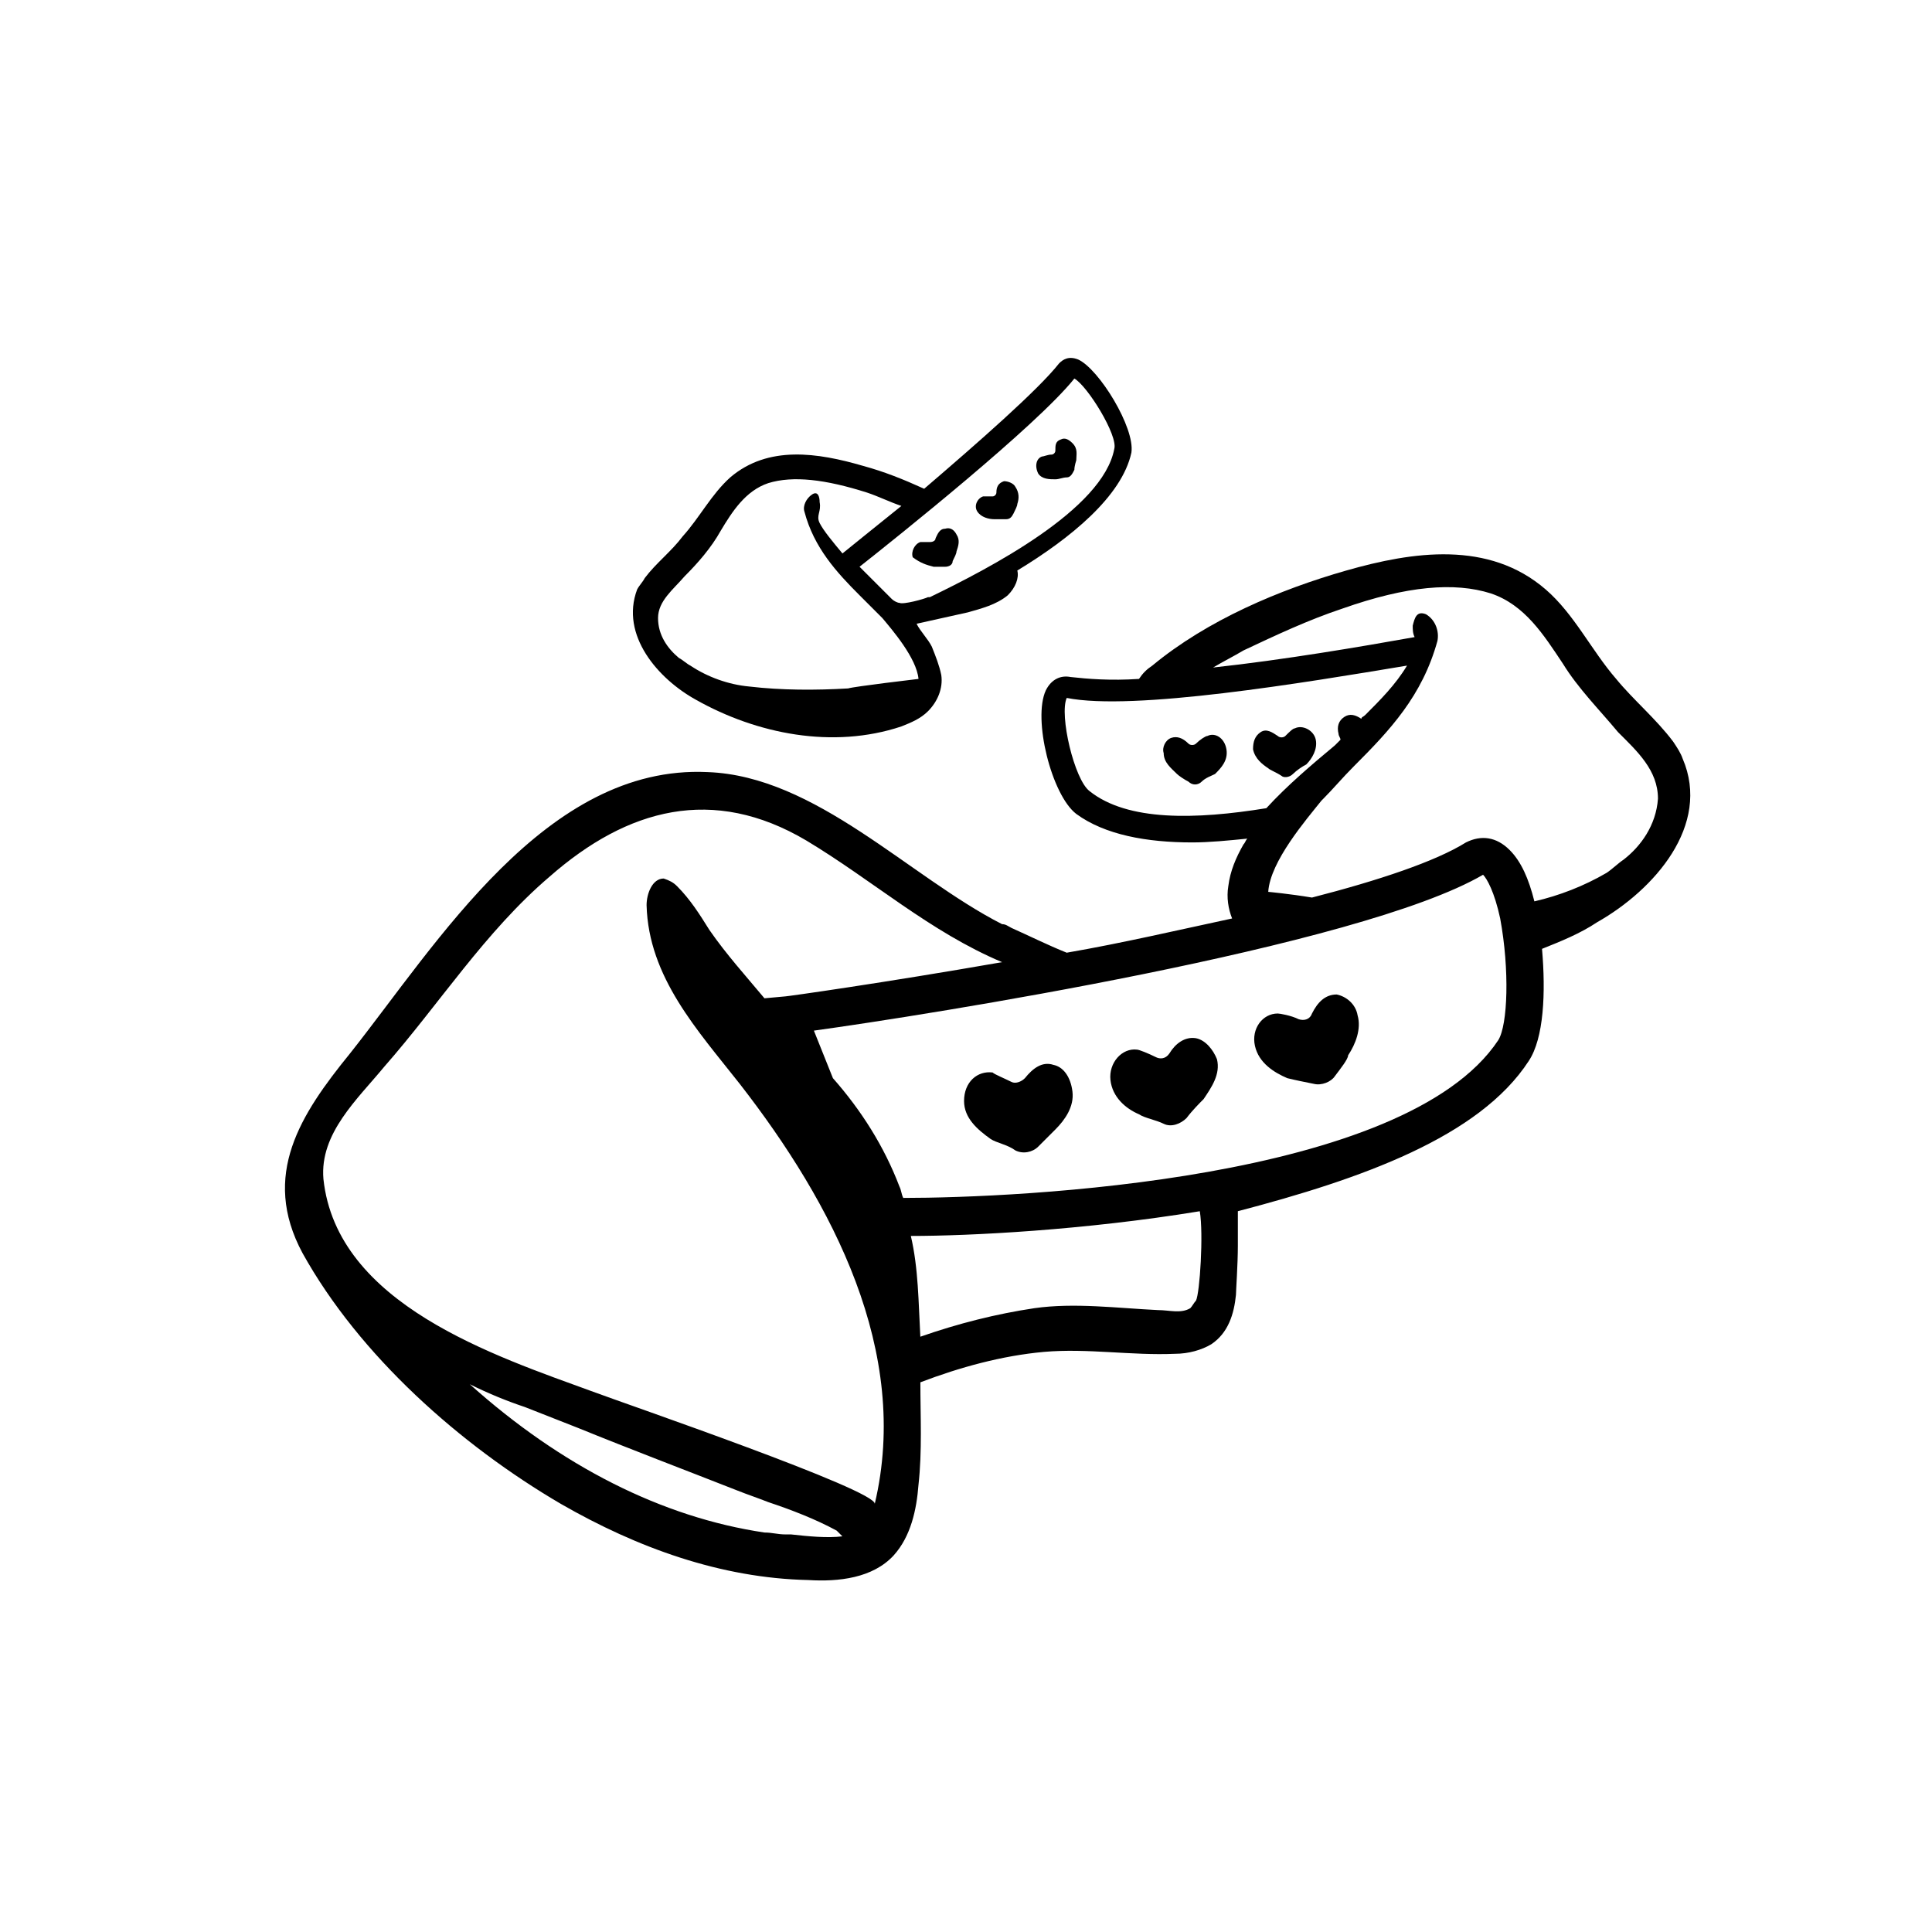 <?xml version="1.0" encoding="UTF-8"?>
<!-- Uploaded to: ICON Repo, www.svgrepo.com, Generator: ICON Repo Mixer Tools -->
<svg fill="#000000" width="800px" height="800px" version="1.1" viewBox="144 144 512 512" xmlns="http://www.w3.org/2000/svg">
 <g>
  <path d="m423.17 426.2c-3.023-1.008-5.543 1.008-7.559 3.527-1.008 1.008-2.519 1.512-3.527 1.008-2.016-1.008-4.535-2.016-5.039-2.519-4.031-0.504-7.559 2.519-7.559 7.559 0 4.535 3.527 7.559 7.055 10.078 1.512 1.008 4.535 1.512 6.551 3.023 2.016 1.008 4.535 0.504 6.047-1.008l4.535-4.535c2.519-2.519 5.039-6.047 4.535-10.078-0.504-4.031-2.519-6.551-5.039-7.055z"/>
  <path d="m460.96 419.14c-3.023-0.504-5.543 1.512-7.055 4.031-1.008 1.512-2.519 1.512-3.527 1.008-2.016-1.008-4.535-2.016-5.039-2.016-4.031-0.504-7.559 3.527-7.055 8.062 0.504 4.535 4.031 7.559 7.559 9.07 1.512 1.008 4.535 1.512 6.551 2.519 2.016 1.008 4.535 0 6.047-1.512 1.512-2.016 3.527-4.031 4.535-5.039 2.016-3.023 4.535-6.551 3.527-10.578-1.012-2.523-3.027-5.043-5.543-5.547z"/>
  <path d="m498.24 407.55c-3.023 0-5.039 2.016-6.551 5.039-0.504 1.512-2.016 2.016-3.527 1.512-2.016-1.008-5.039-1.512-5.543-1.512-4.031 0-7.055 4.031-6.047 8.566 1.008 4.535 5.039 7.055 8.566 8.566 2.016 0.504 4.535 1.008 7.055 1.512 2.016 0.504 4.535-0.504 5.543-2.016 1.512-2.016 3.527-4.535 3.527-5.543 2.016-3.023 3.527-7.055 2.519-10.578-0.504-3.027-3.023-5.043-5.543-5.547z"/>
  <path d="m486.65 349.11c1.008-1.008 2.519-2.016 3.527-2.519 1.512-1.512 3.023-4.031 2.519-6.551-0.504-2.519-3.527-4.031-5.543-3.023-0.504 0-1.512 1.008-2.519 2.016-0.504 0.504-1.512 0.504-2.016 0-1.512-1.008-3.023-2.016-4.535-1.008-1.512 1.008-2.016 2.519-2.016 4.535 0.504 2.519 2.519 4.031 4.031 5.039 0.504 0.504 2.016 1.008 3.527 2.016 0.504 0.504 2.016 0.504 3.023-0.504z"/>
  <path d="m463.98 339.04c-0.504 0-2.016 1.008-3.023 2.016-0.504 0.504-1.512 0.504-2.016 0-1.512-1.512-3.023-2.016-4.535-1.512-1.512 0.504-2.519 2.519-2.016 4.031 0 2.519 2.016 4.031 3.527 5.543 0.504 0.504 2.016 1.512 3.023 2.016 1.008 1.008 2.519 1.008 3.527 0 1.008-1.008 2.519-1.512 3.527-2.016 1.512-1.512 3.527-3.527 3.023-6.551-0.504-3.023-3.023-4.535-5.039-3.527z"/>
  <path d="m589.93 345.08c-0.504-1.512-1.512-3.023-2.519-4.535-4.535-6.047-10.578-11.082-15.113-16.625-6.551-7.559-11.082-17.129-18.641-23.68-15.113-13.098-35.266-10.078-52.898-5.039-17.633 5.039-36.777 13.098-51.387 25.191-1.512 1.008-2.519 2.016-3.527 3.527-7.559 0.504-13.602 0-18.137-0.504-2.519-0.504-5.039 0.504-6.551 3.527-3.527 7.559 1.512 27.711 8.059 32.75 7.559 5.543 18.641 7.559 30.73 7.559 4.535 0 9.574-0.504 14.609-1.008-0.504 0.504-0.504 1.008-1.008 1.512-2.016 3.527-3.527 7.055-4.031 11.082-0.504 3.023 0 6.047 1.008 8.566-14.105 3.023-29.223 6.551-43.832 9.07-5.039-2.016-10.078-4.535-14.609-6.551-1.008-0.504-1.512-1.008-2.519-1.008-24.688-12.594-49.375-39.297-78.09-40.305-42.824-2.016-71.539 45.344-94.715 74.562-13.098 16.121-23.68 32.242-12.594 52.898 15.113 27.207 41.816 50.883 68.52 66.504 20.152 11.586 42.32 19.648 65.496 20.152 8.062 0.504 17.129-0.504 22.672-6.551 4.535-5.039 6.047-12.09 6.551-18.641 1.008-9.07 0.504-18.137 0.504-27.207 10.578-4.031 21.664-7.055 32.746-8.062 11.586-1.008 23.176 1.008 34.762 0.504 3.527 0 7.055-1.008 9.574-2.519 4.535-3.023 6.047-8.062 6.551-13.098 0-1.008 0.504-8.062 0.504-13.098v-9.07c32.742-8.562 63.98-19.648 77.078-39.801 4.031-6.047 4.535-18.137 3.527-29.727 5.039-2.016 10.078-4.031 14.609-7.055 15.117-8.559 30.23-25.691 22.672-43.324zm-157.19 8.566c-4.031-3.023-8.062-20.152-6.047-24.688 17.633 3.527 62.977-4.031 90.184-8.566-3.023 5.039-7.055 9.07-11.082 13.098-0.504 0.504-1.008 0.504-1.008 1.008-1.512-1.008-3.023-1.512-4.535-0.504-1.512 1.008-2.016 2.519-1.512 4.535 0 0.504 0.504 1.008 0.504 1.512l-1.512 1.512c-6.047 5.039-12.594 10.578-18.137 16.625-18.641 3.027-36.777 3.531-46.855-4.531zm-79.098 196.99h-1.512c-2.016 0-3.527-0.504-5.543-0.504-27.203-4.031-53.906-17.633-78.09-39.297 5.039 2.519 10.078 4.535 14.609 6.047l14.105 5.543c13.602 5.543 28.215 11.082 42.32 16.625 2.519 1.008 5.543 2.016 8.062 3.023 6.047 2.016 12.594 4.535 18.137 7.559l1.512 1.512c-4.031 0.5-9.066-0.004-13.602-0.508zm22.168-8.059c1.008-3.527-66.504-26.703-74.562-29.727-26.199-9.574-68.016-23.176-71.539-56.426-1.012-12.094 9.066-21.16 16.117-29.727 14.609-16.625 26.703-35.77 43.832-50.383 20.656-18.137 43.328-24.184 68.016-9.574 17.633 10.578 32.746 24.184 51.891 32.242-31.738 5.543-56.93 9.07-57.434 9.07l-5.543 0.504c-5.039-6.047-10.078-11.586-14.609-18.137-2.519-4.031-5.039-8.062-8.566-11.586-1.008-1.008-2.016-1.512-3.527-2.016-3.023 0-4.535 4.031-4.535 7.055 0.504 19.145 13.602 33.25 24.688 47.359 24.688 31.742 45.344 71.039 35.773 111.34zm85.145-53.91c-0.504 0.504-1.008 1.512-1.512 2.016-2.519 1.512-5.543 0.504-8.566 0.504-10.578-0.504-22.168-2.016-32.746-0.504-10.078 1.512-20.152 4.031-30.23 7.559-0.504-9.07-0.504-18.137-2.519-26.703 15.617 0 45.848-1.512 76.578-6.551 1.012 6.047 0.004 21.664-1.004 23.68zm80.105-69.02c-24.688 37.281-127.46 41.816-157.69 41.816-0.504-1.008-0.504-2.016-1.008-3.023-4.031-10.578-10.078-20.152-17.633-28.719l-5.039-12.594c29.223-4.031 144.59-22.168 177.34-41.312 1.008 1.008 3.023 4.535 4.535 11.586 2.519 13.605 2.016 28.215-0.504 32.246zm33.25-47.863c-1.512 1.008-3.023 2.519-4.535 3.527-6.047 3.527-12.594 6.047-19.145 7.559-1.512-6.047-3.527-10.578-6.551-13.602-3.527-3.527-7.559-4.031-11.586-2.016-8.062 5.039-23.176 10.078-40.809 14.609-6.047-1.008-11.586-1.512-11.586-1.512 0.504-8.062 10.078-19.145 14.105-24.184l0.504-0.504c2.519-2.519 5.039-5.543 8.062-8.566 9.574-9.574 18.137-18.641 22.168-33.25 0.504-2.519-0.504-5.543-3.023-7.055-2.519-1.008-3.023 1.008-3.527 3.023 0 1.008 0 2.016 0.504 3.023-14.105 2.519-34.762 6.047-53.402 8.062 2.519-1.512 5.543-3.023 8.062-4.535 8.566-4.031 17.129-8.062 26.199-11.082 17.129-6.047 29.727-7.055 39.297-4.031 9.07 3.023 14.105 11.082 19.145 18.641 4.031 6.551 9.574 12.09 14.609 18.137 5.039 5.039 10.578 10.078 10.578 17.633-0.504 7.051-4.535 12.594-9.07 16.121z"/>
  <path d="m391.43 294.2h3.023c1.008 0 2.016-0.504 2.016-1.512 0.504-1.008 1.008-2.016 1.008-2.519 0.504-1.512 1.008-3.023 0-4.535-0.504-1.008-1.512-2.016-3.023-1.512-1.512 0-2.016 1.512-2.519 2.519 0 0.504-0.504 1.008-1.512 1.008h-2.519c-1.512 0.504-2.519 2.519-2.016 4.031 2.016 1.512 3.527 2.016 5.543 2.519z"/>
  <path d="m407.55 281.6h3.023c1.008 0 1.512-0.504 2.016-1.512 0.504-1.008 1.008-2.016 1.008-2.519 0.504-1.512 0.504-3.023-0.504-4.535-0.504-1.008-2.016-1.512-3.023-1.512-1.512 0.504-2.016 1.512-2.016 3.023 0 0.504-0.504 1.008-1.008 1.008h-2.519c-1.512 0.504-2.519 2.519-1.512 4.031 1.008 1.512 3.023 2.016 4.535 2.016z"/>
  <path d="m423.68 271.02c1.008 0 2.016-0.504 3.023-0.504 1.008 0 1.512-1.008 2.016-2.016 0-1.008 0.504-2.519 0.504-2.519 0-1.512 0.504-3.023-1.008-4.535-1.008-1.008-2.016-1.512-3.023-1.008-1.512 0.504-1.512 1.512-1.512 3.023 0 0.504-0.504 1.008-1.008 1.008-1.008 0-2.016 0.504-2.519 0.504-1.512 0.504-2.016 2.519-1.008 4.535 1.012 1.512 3.027 1.512 4.535 1.512z"/>
  <path d="m328.46 329.46c16.121 9.07 36.273 13.098 54.41 7.055 2.519-1.008 5.039-2.016 7.055-4.031 2.519-2.519 4.031-6.047 3.527-9.574-0.504-2.519-1.512-5.039-2.519-7.559-1.008-2.016-3.023-4.031-4.031-6.047 4.535-1.008 9.07-2.016 13.602-3.023 3.527-1.008 7.559-2.016 10.578-4.535 2.016-2.016 3.023-4.535 2.519-6.551 14.105-8.566 27.711-19.648 30.23-31.234 1.008-6.551-8.566-22.168-14.105-24.688-2.519-1.008-4.031 0-5.039 1.008-5.543 7.055-21.664 21.16-35.77 33.25-5.543-2.519-10.578-4.535-16.121-6.047-12.09-3.527-25.191-5.543-35.266 3.023-5.039 4.535-8.062 10.578-12.594 15.617-3.023 4.031-7.055 7.055-10.078 11.082-0.504 1.008-1.512 2.016-2.016 3.023-4.535 12.102 5.543 23.688 15.617 29.23zm100.26-85.145c3.527 2.016 11.586 15.113 10.578 18.641-3.023 16.121-33.25 31.738-48.871 39.297h-0.5c-1.008 0.504-6.551 2.016-7.559 1.512-0.504 0-1.512-0.504-2.016-1.008l-8.562-8.562c9.574-7.559 46.855-37.281 56.93-49.879zm-103.28 52.398c3.527-3.527 7.055-7.559 9.574-12.09 3.023-5.039 6.551-10.578 12.594-12.594 6.551-2.016 15.113-1.008 26.199 2.519 3.023 1.008 6.047 2.519 9.07 3.527-7.559 6.047-13.098 10.578-15.617 12.594-2.519-3.023-5.039-6.047-6.047-8.062-1.008-2.016 0.504-3.023 0-5.543 0-1.512-0.504-3.023-2.016-2.016-1.512 1.008-2.519 3.023-2.016 4.535 2.519 9.574 8.566 16.121 14.609 22.168 2.016 2.016 3.527 3.527 5.543 5.543l0.504 0.504c2.519 3.023 9.07 10.578 9.574 16.121 0 0-17.129 2.016-18.641 2.519-8.566 0.504-17.633 0.504-26.199-0.504-5.543-0.504-11.082-2.519-15.617-5.543-1.008-0.504-2.016-1.512-3.023-2.016-3.023-2.519-5.543-6.047-5.543-10.578 0-4.539 4.027-7.559 7.051-11.086z"/>
 </g>
</svg>